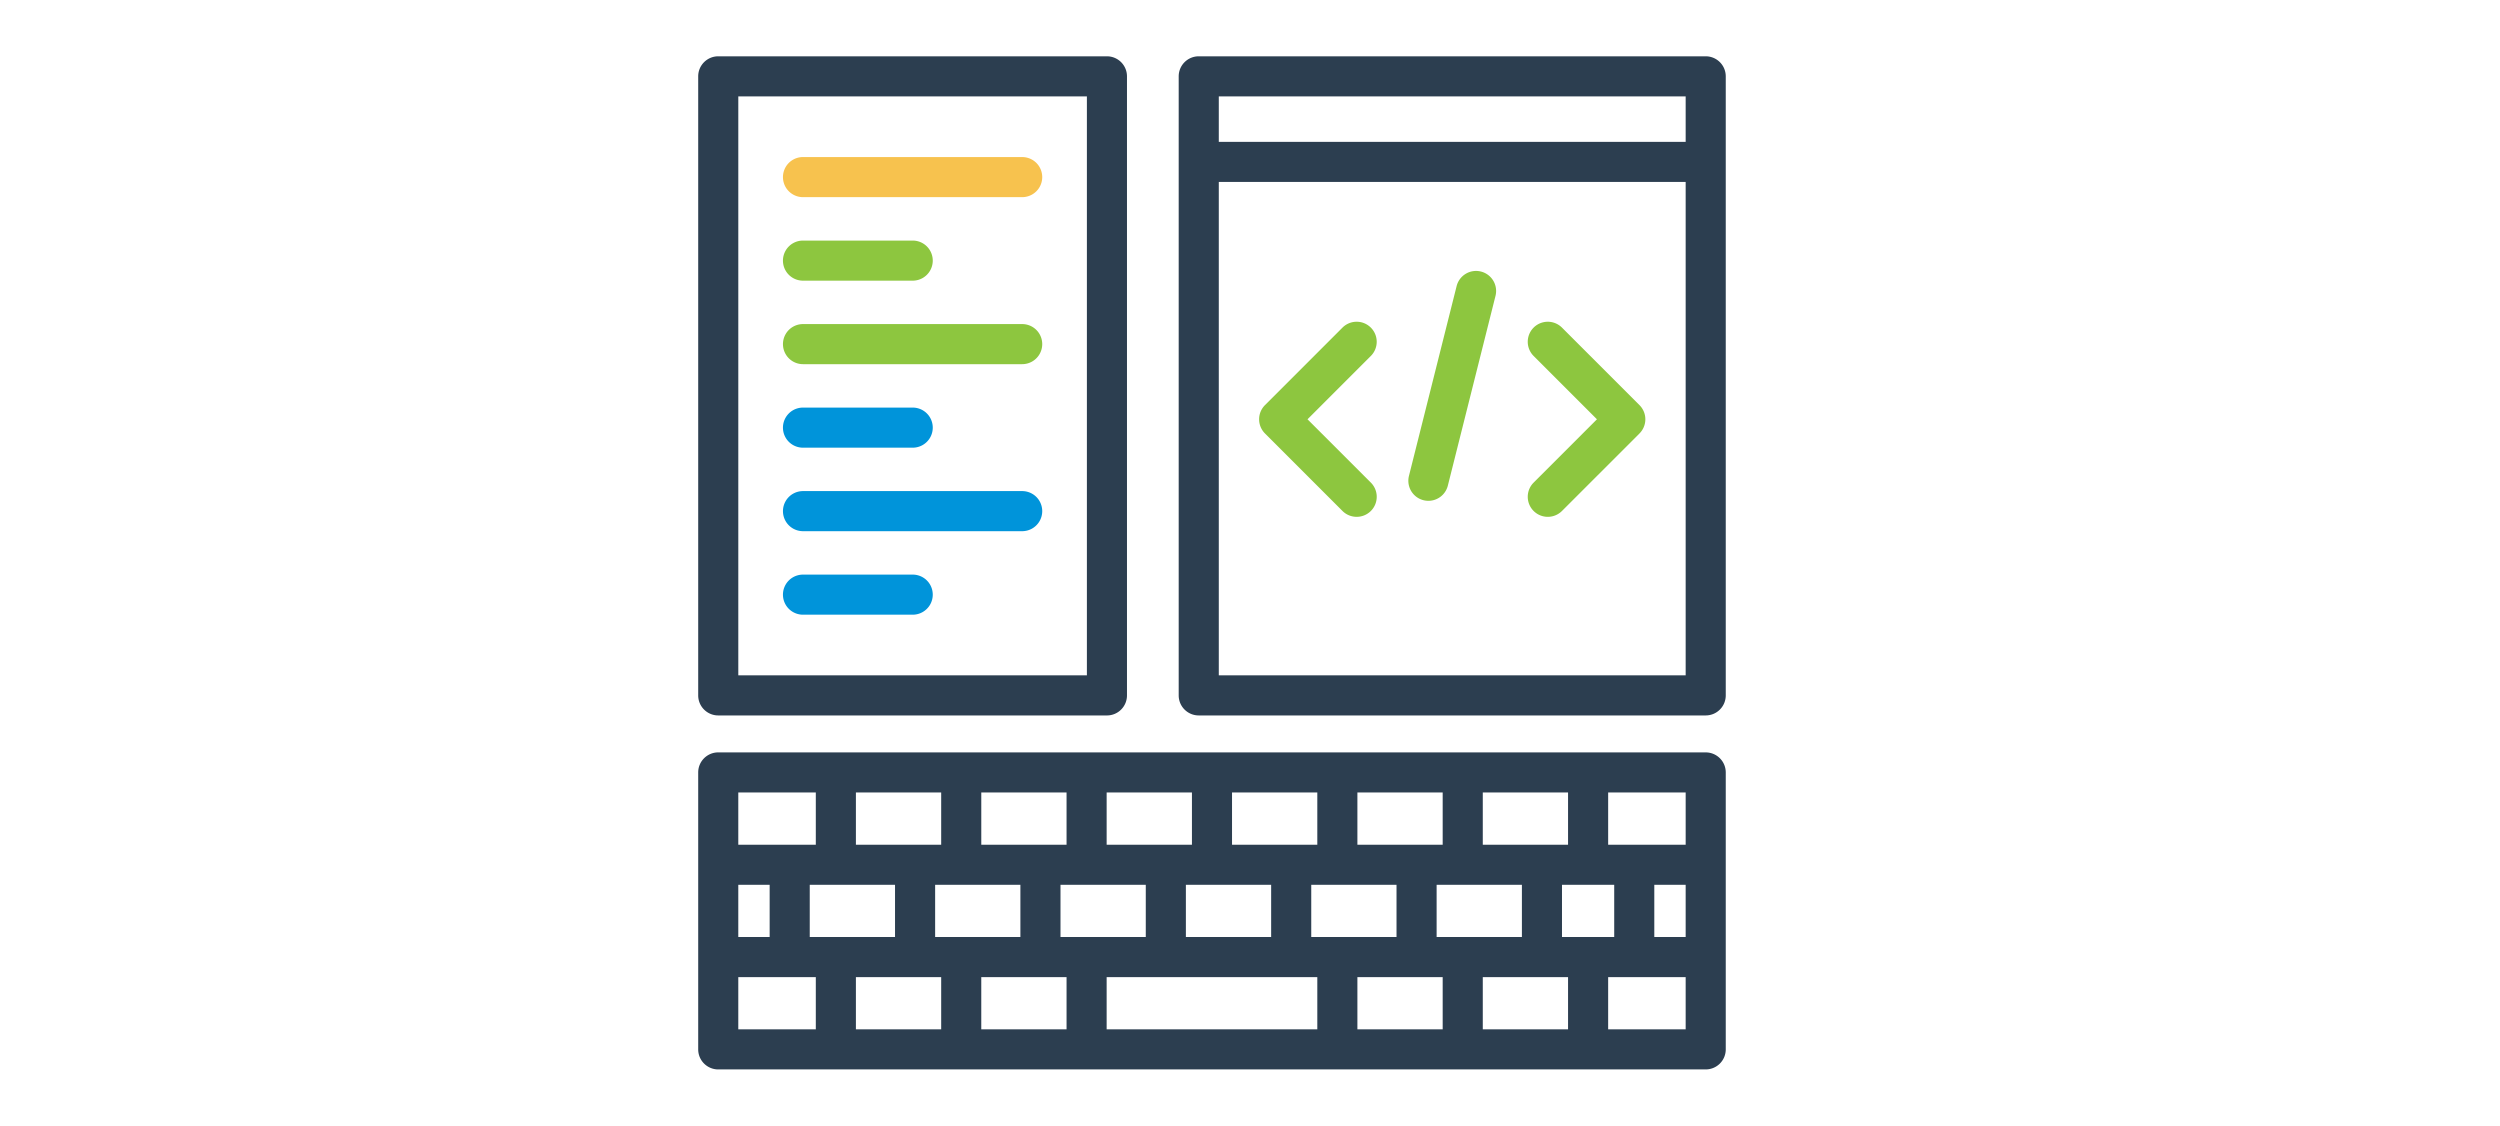 <svg xmlns="http://www.w3.org/2000/svg" width="222" height="100" viewBox="0 0 222 100">
    <g fill="none" fill-rule="evenodd">
        <path fill="#FFF" d="M0 0h222v100H0z"/>
        <path fill="#2C3E50" d="M65.56 59.97h30.956V8.56H65.561v51.41zm-1.78 3.562h34.516a1.78 1.78 0 0 0 1.78-1.78V6.78A1.78 1.78 0 0 0 98.297 5H63.78A1.78 1.78 0 0 0 62 6.78v54.971c0 .984.797 1.78 1.78 1.78zM108.229 59.97h41.458V16.158h-41.458V59.97zm0-47.374h41.458V8.561h-41.458v4.035zM151.467 5h-45.019a1.78 1.78 0 0 0-1.78 1.78v54.971c0 .984.797 1.78 1.78 1.78h45.019a1.78 1.78 0 0 0 1.78-1.78V6.781A1.78 1.78 0 0 0 151.467 5z"/>
        <path fill="#F7C24E" d="M90.77 13.946H71.307a1.78 1.78 0 0 0 0 3.561H90.77a1.78 1.78 0 0 0 0-3.56"/>
        <path fill="#8DC63F" d="M71.306 24.923h9.743a1.78 1.78 0 0 0 0-3.56h-9.743a1.78 1.78 0 0 0 0 3.56M90.77 28.778H71.307a1.78 1.78 0 0 0 0 3.56H90.77a1.78 1.78 0 0 0 0-3.56"/>
        <path fill="#0094DA" d="M71.306 39.754h9.743a1.78 1.78 0 0 0 0-3.56h-9.743a1.78 1.78 0 0 0 0 3.56M90.77 43.609H71.307a1.78 1.78 0 0 0 0 3.56H90.77a1.78 1.78 0 0 0 0-3.56M81.05 51.025h-9.744a1.78 1.78 0 0 0 0 3.56h9.743a1.78 1.78 0 0 0 0-3.56"/>
        <path fill="#8DC63F" d="M121.73 29.092a1.78 1.78 0 0 0-2.518 0l-6.881 6.882a1.78 1.78 0 0 0 0 2.518l6.881 6.882c.348.347.804.521 1.26.521a1.78 1.78 0 0 0 1.259-3.04l-5.624-5.622 5.623-5.623a1.78 1.78 0 0 0 0-2.518M138.703 29.092a1.78 1.78 0 1 0-2.517 2.518l5.622 5.623-5.622 5.623a1.78 1.78 0 1 0 2.517 2.518l6.882-6.882a1.78 1.78 0 0 0 0-2.518l-6.882-6.882zM131.508 24.113a1.78 1.78 0 0 0-2.16 1.293l-4.233 16.853a1.78 1.78 0 0 0 3.453.867l4.233-16.853a1.78 1.78 0 0 0-1.293-2.16"/>
        <path fill="#2C3E50" d="M142.804 91.404h6.883v-4.636h-6.883v4.636zm-77.243 0h6.883v-4.636H65.56v4.636zm0-16.394h6.883v-4.637H65.56v4.637zm81.341 8.198h2.785V78.57h-2.785v4.637zm-8.197 0h4.637V78.57h-4.637v4.637zm-7.034 8.196h7.572v-4.636h-7.572v4.636zm-11.134 0h7.573v-4.636h-7.573v4.636zm-22.266 0h18.706v-4.636H98.27v4.636zm-11.134 0h7.573v-4.636h-7.573v4.636zm-11.133 0h7.573v-4.636h-7.573v4.636zm7.573-16.394h-7.573v-4.637h7.573v4.637zm3.56 0h7.573v-4.637h-7.572v4.637zm11.134 0h7.573v-4.637H98.27v4.637zm11.133 0h7.573v-4.637h-7.573v4.637zm11.133 0h7.573v-4.637h-7.573v4.637zm-15.231 8.198h7.572V78.57h-7.572v4.637zm-22.267 0h7.572V78.57H83.04v4.637zm11.133 0h7.573V78.57h-7.573v4.637zm22.267 0h7.572V78.57h-7.572v4.637zm11.133 0h7.573V78.57h-7.573v4.637zm4.099-8.198h7.572v-4.637h-7.572v4.637zm-59.766 8.198h7.573V78.57h-7.573v4.637zm-6.344 0h2.784V78.57H65.56v4.637zm77.243-8.198h6.883v-4.637h-6.883v4.637zm8.663-8.198H63.78a1.78 1.78 0 0 0-1.78 1.78v24.593c0 .983.797 1.78 1.78 1.78h87.687a1.78 1.78 0 0 0 1.78-1.78V68.593a1.78 1.78 0 0 0-1.78-1.78z"/>
    </g>
</svg>
